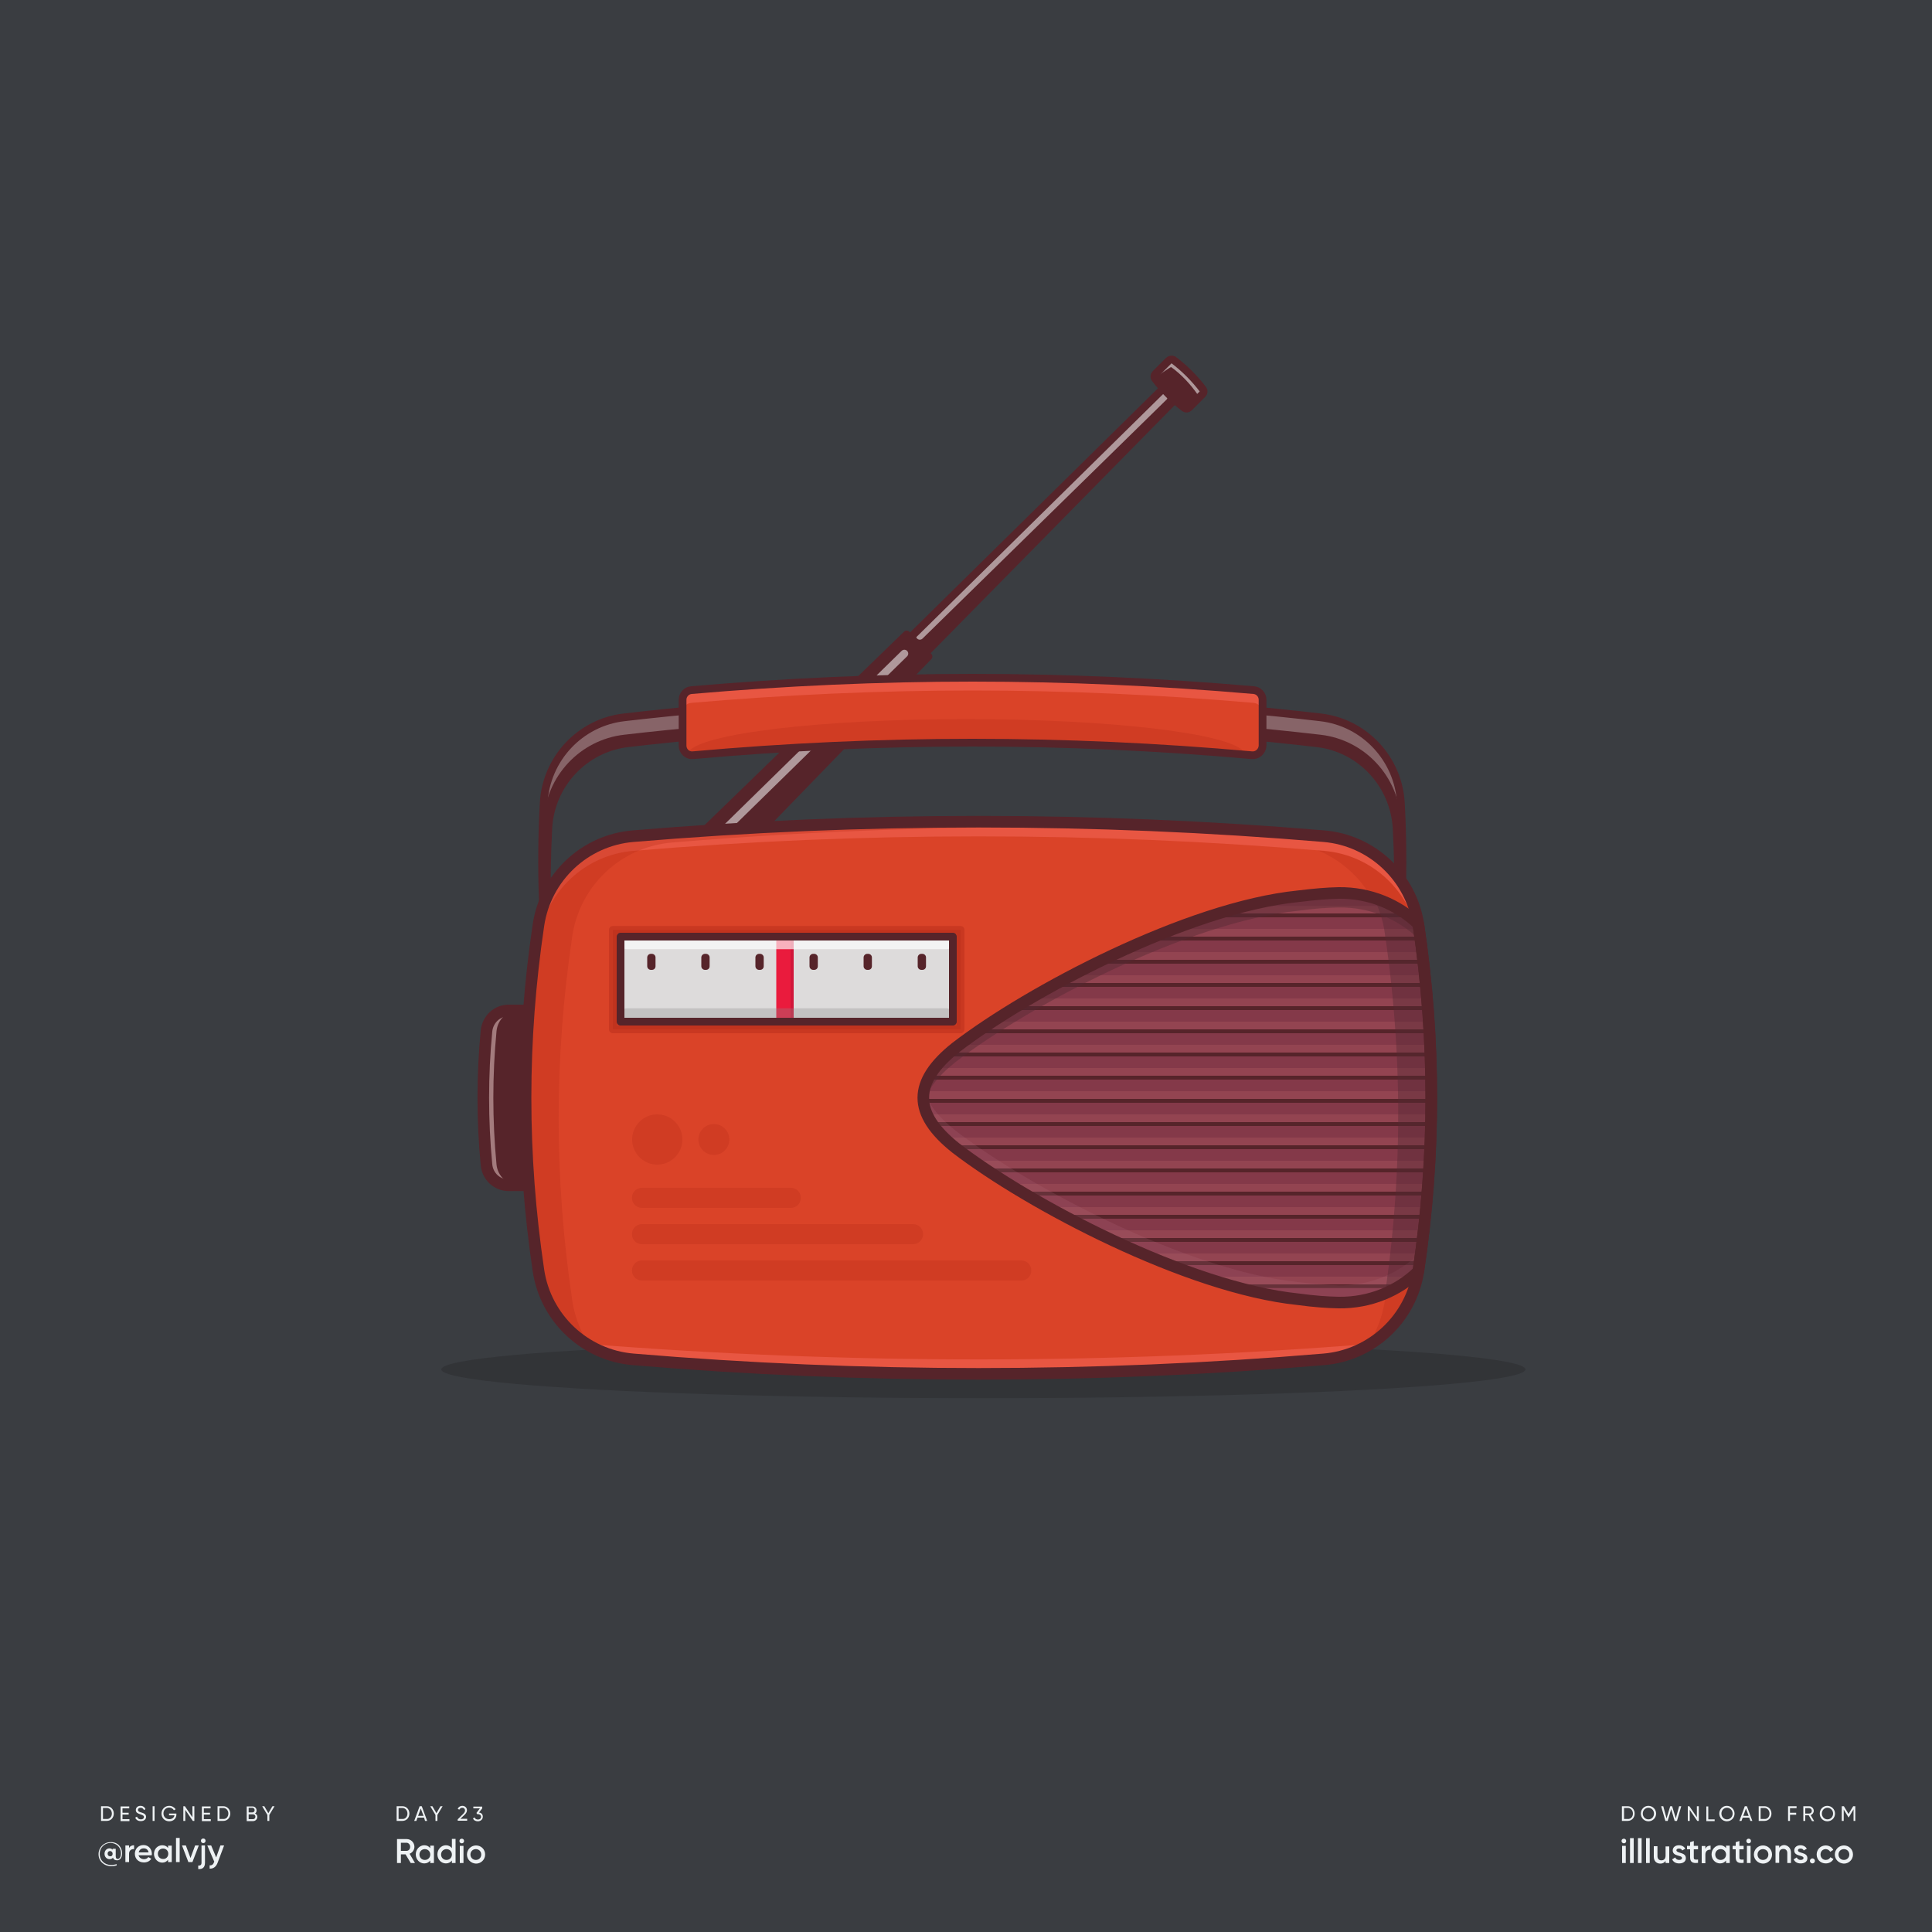 <svg version="1.1" id="Layer_1" xmlns="http://www.w3.org/2000/svg" x="0" y="0" viewBox="0 0 1000 1000" xml:space="preserve" enable-background="new 0 0 1000 1000"><style>.st1{fill:#eef2f4}.st3{fill:#56242a}.st4{fill:none;stroke:#56242a;stroke-width:4;stroke-linecap:round;stroke-linejoin:round;stroke-miterlimit:10}.st5{opacity:.53}.st5,.st7{fill:none;stroke:#fff;stroke-width:4;stroke-linecap:round;stroke-miterlimit:10}.st9{fill:#fff}.st11{fill:none;stroke:#56242a;stroke-width:6;stroke-linecap:round;stroke-linejoin:round;stroke-miterlimit:10}.st12{fill:#da4328}.st13{opacity:.34;fill:#bc2f1d}.st14{fill:#e85642}.st18,.st19{fill:none;stroke:#934451;stroke-width:4;stroke-linecap:round;stroke-linejoin:round;stroke-miterlimit:10}.st19{stroke:#56242a;stroke-width:2}</style><path id="XMLID_14_" fill="#3a3d41" d="M0 0h1000v1000H0z"/><path class="st1" d="M63.2 959.2c0 2.5-1.2 3.7-2.6 3.7-1.1 0-1.9-.5-2.1-1.4-.4.5-1 .8-1.8.8-1.5 0-2.6-1.2-2.6-2.8 0-1.6 1.1-2.8 2.6-2.8.7 0 1.2.3 1.6.7v-.5h1.6v3.9c0 .8.3 1.4 1 1.4.9 0 1.7-.9 1.7-3 0-3-2.3-5.3-5.4-5.3-3.1 0-5.6 2.4-5.6 5.7 0 3.3 2.5 5.7 5.9 5.7 1.1 0 2.1-.2 2.9-.4v.6c-.8.3-1.7.4-2.9.4-3.7 0-6.5-2.6-6.5-6.2 0-3.4 2.7-6.2 6.2-6.2 3.9-.2 6 2.9 6 5.7zm-4.9.3c0-.8-.6-1.4-1.3-1.4-.8 0-1.3.5-1.3 1.4 0 .8.6 1.3 1.3 1.3.8.1 1.3-.5 1.3-1.3zM69.4 955.1v2c-1.2-.1-2.6.5-2.6 2.4v4.3h-1.9v-8.6h1.9v1.4c.5-1.1 1.5-1.5 2.6-1.5zM74.6 962.3c1 0 1.8-.5 2.2-1.1l1.5.9c-.8 1.2-2.1 1.9-3.8 1.9-2.8 0-4.7-1.9-4.7-4.5 0-2.5 1.8-4.5 4.5-4.5 2.6 0 4.3 2.1 4.3 4.5 0 .3 0 .5-.1.8h-6.8c.4 1.3 1.5 2 2.9 2zm2.3-3.5c-.3-1.5-1.3-2.1-2.5-2.1-1.4 0-2.3.8-2.6 2.1h5.1zM88.9 955.2v8.6H87v-1.2c-.7.9-1.7 1.5-3 1.5-2.3 0-4.3-2-4.3-4.5 0-2.6 1.9-4.5 4.3-4.5 1.3 0 2.3.5 3 1.4v-1.2h1.9zm-1.8 4.3c0-1.6-1.2-2.7-2.7-2.7-1.5 0-2.7 1.1-2.7 2.7s1.2 2.7 2.7 2.7c1.5.1 2.7-1.1 2.7-2.7zM91.1 951.3H93v12.5h-1.9v-12.5zM102.9 955.2l-3.3 8.6h-2.1l-3.3-8.6h2l2.4 6.5 2.4-6.5h1.9zM104.2 955.2h1.9v8.9c0 2.4-1.2 3.5-3.5 3.3v-1.8c1.1.1 1.7-.3 1.7-1.5v-8.9zm-.2-2.4c0-.7.5-1.2 1.2-1.2s1.2.5 1.2 1.2c0 .6-.5 1.2-1.2 1.2s-1.2-.6-1.2-1.2zM116 955.2l-3.3 8.8c-.8 2.2-2.2 3.3-4.2 3.2v-1.7c1.2.1 1.9-.5 2.3-1.7l.1-.2-3.6-8.4h2l2.6 6.2 2.2-6.2h1.9zM211.9 938.7c0 2.1-1.5 3.8-3.6 3.8h-3v-7.6h3c2.1 0 3.6 1.7 3.6 3.8zm-1 0c0-1.6-1.1-2.9-2.6-2.9h-2v5.7h2c1.5.1 2.6-1.2 2.6-2.8zM219.5 940.8h-3.4l-.6 1.7h-1.1l2.8-7.6h1.1l2.8 7.6H220l-.5-1.7zm-.3-.9l-1.4-3.8-1.4 3.8h2.8zM226.4 939.4v3.1h-1v-3.1l-2.7-4.5h1.1l2.1 3.6 2.1-3.6h1.1l-2.7 4.5zM236.9 941.7l2.7-2.7c.6-.6 1.1-1.2 1.1-1.9 0-.9-.6-1.4-1.4-1.4-.7 0-1.2.3-1.6 1l-.8-.5c.5-1 1.4-1.5 2.4-1.5 1.2 0 2.4.8 2.4 2.3 0 .9-.6 1.8-1.4 2.5l-2 1.9h3.5v1h-4.9v-.7zM249.9 940.3c0 1.5-1.2 2.4-2.6 2.4-1.1 0-2.1-.5-2.5-1.5l.9-.5c.2.7.8 1.1 1.7 1.1.9 0 1.6-.5 1.6-1.4 0-.9-.7-1.4-1.6-1.4h-.4l-.4-.6 1.8-2.4H245v-.9h4.6v.9l-1.7 2.2c1.1 0 2 .8 2 2.1zM58.9 938.7c0 2.1-1.5 3.8-3.6 3.8h-3v-7.6h3c2.1 0 3.6 1.7 3.6 3.8zm-1 0c0-1.6-1.1-2.9-2.6-2.9h-2v5.7h2c1.5.1 2.6-1.2 2.6-2.8zM67 941.6v1h-4.6V935h4.5v1h-3.5v2.3h3.2v.9h-3.2v2.4H67zM70 940.8l.9-.5c.3.8.9 1.4 2 1.4s1.6-.5 1.6-1.2c0-.8-.7-1-1.8-1.4-1.2-.4-2.4-.8-2.4-2.2 0-1.4 1.1-2.2 2.4-2.2 1.3 0 2.2.7 2.6 1.7l-.8.5c-.3-.7-.8-1.2-1.7-1.2-.8 0-1.4.4-1.4 1.1 0 .7.5 1 1.6 1.3 1.3.4 2.6.8 2.6 2.3 0 1.3-1.1 2.2-2.6 2.2-1.5.1-2.6-.7-3-1.8zM80 934.9v7.6h-1v-7.6h1zM91.3 939.2c0 1.9-1.4 3.5-3.7 3.5-2.4 0-4-1.8-4-4s1.7-4 4-4c1.4 0 2.7.8 3.3 1.8l-.9.5c-.4-.8-1.4-1.4-2.4-1.4-1.8 0-3 1.3-3 3s1.2 3 3 3c1.6 0 2.5-.9 2.7-2h-2.8v-.9h3.8v.5zM100.6 934.9v7.6h-.8l-3.9-5.7v5.7h-1v-7.6h.8l3.9 5.7v-5.7h1zM109.1 941.6v1h-4.6V935h4.5v1h-3.5v2.3h3.2v.9h-3.2v2.4h3.6zM119.2 938.7c0 2.1-1.5 3.8-3.6 3.8h-3v-7.6h3c2 0 3.6 1.7 3.6 3.8zm-1 0c0-1.6-1.1-2.9-2.6-2.9h-2v5.7h2c1.5.1 2.6-1.2 2.6-2.8zM133.2 940.4c0 1.2-1 2.2-2.2 2.2h-3.3V935h3c1.2 0 2.1.9 2.1 2.1 0 .7-.3 1.2-.8 1.6.7.2 1.2.8 1.2 1.7zm-4.5-4.6v2.3h2c.6 0 1.1-.5 1.1-1.2 0-.6-.5-1.2-1.1-1.2h-2zm3.5 4.5c0-.7-.5-1.2-1.2-1.2h-2.3v2.5h2.3c.7 0 1.2-.6 1.2-1.3zM139.4 939.4v3.1h-1v-3.1l-2.7-4.5h1.1l2.1 3.6 2.1-3.6h1.1l-2.7 4.5zM209.9 959.8h-2.4v4.5h-2v-12.4h5c2.2 0 4 1.8 4 4 0 1.6-1 3-2.5 3.6l2.8 4.8h-2.2l-2.7-4.5zm-2.4-1.8h2.9c1.1 0 1.9-.9 1.9-2.1 0-1.2-.9-2.1-1.9-2.1h-2.9v4.2zM224.6 955.4v8.9h-1.9V963c-.7.9-1.7 1.5-3.1 1.5-2.4 0-4.4-2-4.4-4.7 0-2.6 2-4.7 4.4-4.7 1.4 0 2.4.6 3.1 1.5v-1.3h1.9zm-1.9 4.5c0-1.6-1.2-2.8-2.8-2.8-1.6 0-2.8 1.2-2.8 2.8 0 1.6 1.2 2.8 2.8 2.8 1.6 0 2.8-1.2 2.8-2.8zM235.8 951.9v12.4h-1.9V963c-.7.9-1.7 1.5-3.1 1.5-2.4 0-4.4-2-4.4-4.7 0-2.6 2-4.7 4.4-4.7 1.4 0 2.4.6 3.1 1.5v-4.8h1.9zm-1.9 8c0-1.6-1.2-2.8-2.8-2.8-1.6 0-2.8 1.2-2.8 2.8 0 1.6 1.2 2.8 2.8 2.8 1.6 0 2.8-1.2 2.8-2.8zM237.8 952.9c0-.7.5-1.2 1.2-1.2s1.2.5 1.2 1.2-.5 1.2-1.2 1.2-1.2-.5-1.2-1.2zm.2 2.5h1.9v8.9H238v-8.9zM241.7 959.9c0-2.6 2.1-4.7 4.7-4.7s4.7 2 4.7 4.7c0 2.6-2.1 4.7-4.7 4.7-2.6-.1-4.7-2.1-4.7-4.7zm7.4 0c0-1.6-1.2-2.8-2.8-2.8s-2.8 1.2-2.8 2.8c0 1.6 1.2 2.8 2.8 2.8s2.8-1.2 2.8-2.8zM846.1 938.7c0 2.1-1.5 3.8-3.6 3.8h-3v-7.6h3c2.1 0 3.6 1.7 3.6 3.8zm-.9 0c0-1.6-1.1-2.9-2.6-2.9h-2v5.7h2c1.5.1 2.6-1.2 2.6-2.8zM849.3 938.7c0-2.2 1.7-4 3.9-4s4 1.8 4 4-1.7 4-4 4c-2.2 0-3.9-1.8-3.9-4zm6.8 0c0-1.7-1.3-3-2.9-3-1.7 0-2.9 1.3-2.9 3s1.3 3 2.9 3c1.7 0 2.9-1.3 2.9-3zM859.8 934.9h1.1l1.7 6.3 1.9-6.3h1l1.9 6.3 1.7-6.3h1.1l-2.2 7.6h-1.2l-1.8-6.1-1.8 6.1H862l-2.2-7.6zM879.3 934.9v7.6h-.8l-3.9-5.7v5.7h-1v-7.6h.8l3.9 5.7v-5.7h1zM887.5 941.6v1h-4.3V935h1v6.7h3.3zM889.9 938.7c0-2.2 1.7-4 3.9-4s4 1.8 4 4-1.7 4-4 4c-2.2 0-3.9-1.8-3.9-4zm6.9 0c0-1.7-1.3-3-2.9-3-1.7 0-2.9 1.3-2.9 3s1.3 3 2.9 3c1.6 0 2.9-1.3 2.9-3zM905.4 940.8H902l-.6 1.7h-1.1l2.8-7.6h1.1l2.8 7.6h-1l-.6-1.7zm-.3-.9l-1.4-3.8-1.4 3.8h2.8zM916.9 938.7c0 2.1-1.5 3.8-3.6 3.8h-3v-7.6h3c2.1 0 3.6 1.7 3.6 3.8zm-1 0c0-1.6-1.1-2.9-2.6-2.9h-2v5.7h2c1.6.1 2.6-1.2 2.6-2.8zM926.5 935.8v2.5h3.2v1h-3.2v3.2h-1v-7.6h4.4v1h-3.4zM936.2 939.6h-1.8v2.9h-1v-7.6h3c1.3 0 2.4 1.1 2.4 2.4 0 1-.7 1.9-1.6 2.2l1.8 3.1h-1.1l-1.7-3zm-1.8-.9h2c.8 0 1.4-.6 1.4-1.4 0-.8-.6-1.4-1.4-1.4h-2v2.8zM941.9 938.7c0-2.2 1.7-4 3.9-4s4 1.8 4 4-1.7 4-4 4c-2.2 0-3.9-1.8-3.9-4zm6.9 0c0-1.7-1.3-3-2.9-3-1.7 0-2.9 1.3-2.9 3s1.3 3 2.9 3c1.6 0 2.9-1.3 2.9-3zM960.4 942.5h-1v-6l-2.5 4.2h-.1l-2.5-4.1v5.9h-1v-7.6h1.1l2.4 4 2.4-4h1.1v7.6z"/><g><path class="st1" d="M839.3 952.9c0-.7.5-1.2 1.2-1.2s1.2.5 1.2 1.2-.5 1.2-1.2 1.2c-.6 0-1.2-.5-1.2-1.2zm.3 2.5h1.9v8.9h-1.9v-8.9zM843.7 951.4h1.9v12.9h-1.9v-12.9zM847.8 951.4h1.9v12.9h-1.9v-12.9zM852 951.4h1.9v12.9H852v-12.9zM864 955.4v8.9h-1.9v-1.1c-.6.9-1.5 1.4-2.7 1.4-2 0-3.4-1.3-3.4-3.6v-5.4h1.9v5.2c0 1.3.8 2.1 2 2.1 1.3 0 2.2-.7 2.2-2.5v-4.7h1.9zM872.6 961.8c0 1.8-1.5 2.7-3.5 2.7-1.8 0-3-.8-3.6-2.1l1.6-1c.3.8 1 1.3 2 1.3.8 0 1.5-.3 1.5-1 0-1.6-4.8-.7-4.8-3.9 0-1.7 1.4-2.7 3.2-2.7 1.5 0 2.7.7 3.3 1.8l-1.6.9c-.3-.7-.9-1-1.7-1-.7 0-1.3.3-1.3.9.2 1.8 4.9.8 4.9 4.1zM876.7 957.3v4.2c0 1.1.7 1.1 2.2 1v1.7c-2.9.4-4.1-.5-4.1-2.8v-4.2h-1.6v-1.8h1.6v-1.9l1.9-.6v2.5h2.2v1.8h-2.2zM885.4 955.3v2.1c-1.3-.1-2.7.5-2.7 2.5v4.5h-1.9v-8.9h1.9v1.5c.5-1.3 1.5-1.7 2.7-1.7zM895.3 955.4v8.9h-1.9V963c-.7.9-1.7 1.5-3.1 1.5-2.4 0-4.4-2-4.4-4.7 0-2.6 2-4.7 4.4-4.7 1.4 0 2.4.6 3.1 1.5v-1.3h1.9zm-1.9 4.5c0-1.6-1.2-2.8-2.8-2.8-1.6 0-2.8 1.2-2.8 2.8 0 1.6 1.2 2.8 2.8 2.8 1.6 0 2.8-1.2 2.8-2.8zM900.3 957.3v4.2c0 1.1.7 1.1 2.2 1v1.7c-2.9.4-4.1-.5-4.1-2.8v-4.2h-1.6v-1.8h1.6v-1.9l1.9-.6v2.5h2.2v1.8h-2.2zM903.9 952.9c0-.7.5-1.2 1.2-1.2s1.2.5 1.2 1.2-.5 1.2-1.2 1.2c-.6 0-1.2-.5-1.2-1.2zm.3 2.5h1.9v8.9h-1.9v-8.9zM907.8 959.9c0-2.6 2.1-4.7 4.7-4.7s4.7 2 4.7 4.7c0 2.6-2.1 4.7-4.7 4.7-2.6-.1-4.7-2.1-4.7-4.7zm7.5 0c0-1.6-1.2-2.8-2.8-2.8-1.6 0-2.8 1.2-2.8 2.8 0 1.6 1.2 2.8 2.8 2.8 1.6 0 2.8-1.2 2.8-2.8zM927 958.9v5.4h-1.9v-5.2c0-1.3-.8-2.1-2-2.1-1.3 0-2.2.7-2.2 2.5v4.7H919v-8.9h1.9v1.1c.6-.9 1.5-1.4 2.7-1.4 1.9.2 3.4 1.6 3.4 3.9zM935.5 961.8c0 1.8-1.5 2.7-3.5 2.7-1.8 0-3-.8-3.6-2.1l1.6-1c.3.8 1 1.3 2 1.3.8 0 1.5-.3 1.5-1 0-1.6-4.8-.7-4.8-3.9 0-1.7 1.4-2.7 3.2-2.7 1.5 0 2.7.7 3.3 1.8l-1.6.9c-.3-.7-.9-1-1.7-1-.7 0-1.3.3-1.3.9.1 1.8 4.9.8 4.9 4.1zM936.8 963.2c0-.7.6-1.3 1.3-1.3.7 0 1.3.6 1.3 1.3 0 .7-.6 1.3-1.3 1.3-.7 0-1.3-.6-1.3-1.3zM940.3 959.9c0-2.6 2-4.7 4.7-4.7 1.7 0 3.2.9 3.9 2.3l-1.6 1c-.4-.8-1.3-1.4-2.3-1.4-1.6 0-2.7 1.2-2.7 2.8 0 1.6 1.2 2.8 2.7 2.8 1.1 0 1.9-.5 2.4-1.4l1.6.9c-.7 1.4-2.2 2.3-4 2.3-2.7 0-4.7-2-4.7-4.6zM949.7 959.9c0-2.6 2.1-4.7 4.7-4.7s4.7 2 4.7 4.7c0 2.6-2.1 4.7-4.7 4.7-2.6-.1-4.7-2.1-4.7-4.7zm7.5 0c0-1.6-1.2-2.8-2.8-2.8s-2.8 1.2-2.8 2.8c0 1.6 1.2 2.8 2.8 2.8s2.8-1.2 2.8-2.8z"/></g><ellipse id="XMLID_5_" cx="509" cy="708.8" rx="280.6" ry="14.9" opacity=".67" fill="#2f3133"/><g id="XMLID_110_"><path id="XMLID_100_" class="st3" d="M352.1 472.3L336.7 457l132.6-128.6 11.3 11.4z"/><path id="XMLID_13_" class="st4" d="M352.1 472.3L336.7 457l132.6-128.6 11.3 11.4z"/><path id="XMLID_101_" class="st3" d="M478.9 338.1l-7.9-7.9 131.6-129.6 5.8 5.9z"/><path id="XMLID_106_" class="st5" d="M602.4 205.4L476.1 329.1"/><path id="XMLID_109_" class="st5" d="M468.1 338.3L341.8 462"/><path id="XMLID_15_" class="st4" d="M478.9 338.1l-7.9-7.9 131.6-129.6 5.8 5.9z"/><g id="XMLID_108_"><path id="XMLID_102_" class="st3" d="M605 186.6l-7 7c-.6.6-.7 1.6-.2 2.3 4.4 5.8 9.5 10.9 15.3 15.3.7.5 1.7.4 2.3-.2l7.1-7.1c.6-.6.7-1.6.2-2.3-4.4-5.8-9.5-10.9-15.3-15.3-.8-.4-1.8-.3-2.4.3z"/><path id="XMLID_111_" d="M621.9 202.5c-4-5.8-8.9-10.8-14.7-14.7-.7-.5-1.8-.2-2.6.6l-1.9 1.9c.8-.8-4.9 4-4.2 4.5.3.2 7.4-5 7.7-4.8 5.4 3.9 10.1 9 13.9 14.5.5.7.2 1.8-.6 2.6l1.9-1.9c.8-.9 1-2 .5-2.7z" opacity=".53" fill="#fff"/><path id="XMLID_16_" class="st4" d="M605 186.6l-7 7c-.6.6-.7 1.6-.2 2.3 4.4 5.8 9.5 10.9 15.3 15.3.7.5 1.7.4 2.3-.2l7.1-7.1c.6-.6.7-1.6.2-2.3-4.4-5.8-9.5-10.9-15.3-15.3-.8-.4-1.8-.3-2.4.3z"/></g></g><path id="XMLID_4_" class="st3" d="M725.1 415.8c-1.2-23.1-18.9-41.9-41.6-44.5-119.8-13.9-240.8-13.9-360.5 0-22.7 2.6-40.4 21.4-41.6 44.5-1.8 33-.6 65.6 3.5 99.2.3 0 .7.1 1 .1-2.9-29.1-3.6-57.5-2.1-86.3 1.2-22.9 18.7-41.5 41.2-44.1 118.5-13.8 238.2-13.8 356.7 0 22.5 2.6 39.9 21.2 41.2 44.1 1.5 28.8.8 57.2-2.1 86.3.3 0 .7-.1 1-.1 3.9-33.6 5.1-66.2 3.3-99.2z"/><g id="XMLID_124_" opacity=".29"><path id="XMLID_127_" class="st9" d="M281.4 424.8c1.2-23.1 18.9-41.9 41.6-44.5 119.8-13.9 240.8-13.9 360.5 0 22.7 2.6 40.4 21.4 41.6 44.5.4 8.2.7 16.3.8 24.4.1-11.5-.2-22.9-.8-34.4-1.2-23.1-18.9-41.9-41.6-44.5-119.8-13.9-240.8-13.9-360.5 0-22.7 2.6-40.4 21.4-41.6 44.5-.6 11.5-.9 22.9-.8 34.4.1-8.1.4-16.2.8-24.4z"/><path id="XMLID_128_" class="st9" d="M284.9 514c.3 0 .6.1.9.1-1.8-17.4-2.7-34.5-2.9-51.7-.1 17.2.6 34.3 2 51.6z"/><path id="XMLID_129_" class="st9" d="M723.5 462.5c-.2 17.1-1.1 34.3-2.9 51.7.3 0 .6-.1.9-.1 1.6-17.4 2.2-34.5 2-51.6z"/></g><path id="XMLID_121_" class="st4" d="M725.1 415.8c-1.2-23.1-18.9-41.9-41.6-44.5-119.8-13.9-240.8-13.9-360.5 0-22.7 2.6-40.4 21.4-41.6 44.5-1.8 33-.6 65.6 3.5 99.2.3 0 .7.1 1 .1-2.9-29.1-3.6-57.5-2.1-86.3 1.2-22.9 18.7-41.5 41.2-44.1 118.5-13.8 238.2-13.8 356.7 0 22.5 2.6 39.9 21.2 41.2 44.1 1.5 28.8.8 57.2-2.1 86.3.3 0 .7-.1 1-.1 3.9-33.6 5.1-66.2 3.3-99.2z"/><path id="XMLID_21_" class="st3" d="M285 613.5h-21.7c-6 0-11-4.6-11.5-10.7-2.2-23-2.2-46.1 0-69.1.6-6.1 5.5-10.7 11.5-10.7H285c6 0 11 4.6 11.5 10.7 2.2 23 2.2 46.1 0 69.1-.5 6-5.5 10.7-11.5 10.7z"/><path id="XMLID_103_" d="M257 602.8c-2.2-23-2.2-46.1 0-69.1.6-6.1 5.5-10.7 11.5-10.7h-5.2c-6 0-11 4.6-11.5 10.7-2.2 23-2.2 46.1 0 69.1.6 6.1 5.5 10.7 11.5 10.7h5.2c-5.9 0-10.9-4.7-11.5-10.7z" opacity=".47" fill="#f9dedc"/><path id="XMLID_11_" class="st11" d="M285 613.5h-21.7c-6 0-11-4.6-11.5-10.7-2.2-23-2.2-46.1 0-69.1.6-6.1 5.5-10.7 11.5-10.7H285c6 0 11 4.6 11.5 10.7 2.2 23 2.2 46.1 0 69.1-.5 6-5.5 10.7-11.5 10.7z"/><path id="XMLID_18_" class="st12" d="M685.2 703.6c-119 10-238.5 10-357.5 0-25-2.1-45.3-21.2-49-46-8.9-59.9-8.9-118.9 0-178.8 3.7-24.8 23.9-43.9 49-46 119-10 238.5-10 357.5 0 25 2.1 45.3 21.2 49 46 8.9 59.9 8.9 118.9 0 178.8-3.7 24.9-24 43.9-49 46z"/><path id="XMLID_24_" class="st13" d="M734.2 480.8c-3.7-24.8-23.9-43.9-49-46-84.1-7.1-168.5-9.1-252.7-6.2 77.6-1.5 155.3 1 232.7 7.5 26.4 2.2 47.7 22.3 51.6 48.5 9.4 63.2 9.4 125.4 0 188.5-1.5 10.1-5.6 19.3-11.6 26.9 15.3-7.8 26.4-22.6 29-40.3 8.8-60 8.8-119 0-178.9z"/><path id="XMLID_104_" class="st14" d="M278.8 486.4c3.7-24.8 23.9-43.9 49-46 119-10 238.5-10 357.5 0 25 2.1 45.3 21.2 49 46 4.2 28.5 6.4 56.8 6.6 85.1.2-31.2-2-62.3-6.6-93.7-3.7-24.8-23.9-43.9-49-46-119-10-238.5-10-357.5 0-25 2.1-45.3 21.2-49 46-4.6 31.4-6.8 62.6-6.6 93.7.2-28.3 2.4-56.6 6.6-85.1z"/><path id="XMLID_26_" class="st13" d="M296.2 673.1c-9.4-63.2-9.4-125.4 0-188.5 3.9-26.2 25.2-46.3 51.6-48.5 77.4-6.5 155.1-9 232.7-7.5-84.3-2.9-168.7-.9-252.7 6.2-25 2.1-45.3 21.2-49 46-8.9 59.9-8.9 118.9 0 178.8 2.6 17.8 13.7 32.5 29 40.3-6-7.5-10.1-16.7-11.6-26.8z"/><path id="XMLID_27_" class="st14" d="M303.7 695.6c7.1 4.4 15.3 7.3 24.1 8 119 10 238.5 10 357.5 0 8.8-.7 17-3.6 24.1-8-135.1 10.7-270.7 10.7-405.7 0z"/><path id="XMLID_19_" d="M734.2 478.8c0-.2-.1-.3-.1-.5-10.5-10.1-25.1-16.3-41.1-16.1-6.1.1-12.9.7-21 1.7-57.3 5.8-139.3 49.1-177.3 78.3-22.4 17.8-22.4 34.2 0 52 38 29.2 120 72.4 177.3 78.3 8.1 1.1 14.9 1.6 21 1.7 16.1.2 30.7-6 41.1-16.1 0-.2.1-.3.1-.5 8.8-59.9 8.8-118.9 0-178.8z" fill="#843949"/><defs><filter id="Adobe_OpacityMaskFilter" filterUnits="userSpaceOnUse" x="475.8" y="468.8" width="276.1" height="198"><feColorMatrix values="-1 0 0 0 1 0 -1 0 0 1 0 0 -1 0 1 0 0 0 1 0" color-interpolation-filters="sRGB" result="source"/></filter></defs><mask maskUnits="userSpaceOnUse" x="475.8" y="468.8" width="276.1" height="198" id="XMLID_2_"><g id="XMLID_20_" filter="url(#Adobe_OpacityMaskFilter)"><path id="XMLID_23_" d="M734.2 478.8c0-.2-.1-.3-.1-.5-10.5-10.1-25.1-16.3-41.1-16.1-6.1.1-12.9.7-21 1.7-57.3 5.8-139.3 49.1-177.3 78.3-22.4 17.8-22.4 34.2 0 52 38 29.2 120 72.4 177.3 78.3 8.1 1.1 14.9 1.6 21 1.7 16.1.2 30.7-6 41.1-16.1 0-.2.1-.3.1-.5 8.8-59.9 8.8-118.9 0-178.8z"/></g></mask><g id="XMLID_22_" mask="url(#XMLID_2_)"><g id="XMLID_96_"><path id="XMLID_99_" class="st18" d="M477.8 662.8h272"/><path id="XMLID_98_" class="st19" d="M477.8 665.8h272"/></g><g id="XMLID_92_"><path id="XMLID_95_" class="st18" d="M477.8 650.8h272"/><path id="XMLID_94_" class="st19" d="M477.8 653.8h272"/></g><g id="XMLID_88_"><path id="XMLID_91_" class="st18" d="M477.8 638.8h272"/><path id="XMLID_90_" class="st19" d="M477.8 641.8h272"/></g><g id="XMLID_84_"><path id="XMLID_87_" class="st18" d="M477.8 626.8h272"/><path id="XMLID_86_" class="st19" d="M477.8 629.8h272"/></g><g id="XMLID_80_"><path id="XMLID_83_" class="st18" d="M477.8 614.8h272"/><path id="XMLID_82_" class="st19" d="M477.8 617.8h272"/></g><g id="XMLID_76_"><path id="XMLID_79_" class="st18" d="M477.8 602.8h272"/><path id="XMLID_78_" class="st19" d="M477.8 605.8h272"/></g><g id="XMLID_72_"><path id="XMLID_75_" class="st18" d="M477.8 590.8h272"/><path id="XMLID_74_" class="st19" d="M477.8 593.8h272"/></g><g id="XMLID_68_"><path id="XMLID_71_" class="st18" d="M477.8 578.8h272"/><path id="XMLID_70_" class="st19" d="M477.8 581.8h272"/></g><g id="XMLID_64_"><path id="XMLID_67_" class="st18" d="M477.8 566.8h272"/><path id="XMLID_66_" class="st19" d="M477.8 569.8h272"/></g><g id="XMLID_60_"><path id="XMLID_63_" class="st18" d="M477.8 554.8h272"/><path id="XMLID_62_" class="st19" d="M477.8 557.8h272"/></g><g id="XMLID_55_"><path id="XMLID_59_" class="st18" d="M477.8 542.8h272"/><path id="XMLID_58_" class="st19" d="M477.8 545.8h272"/></g><g id="XMLID_51_"><path id="XMLID_54_" class="st18" d="M477.8 530.8h272"/><path id="XMLID_53_" class="st19" d="M477.8 533.8h272"/></g><g id="XMLID_47_"><path id="XMLID_50_" class="st18" d="M477.8 518.8h272"/><path id="XMLID_49_" class="st19" d="M477.8 521.8h272"/></g><g id="XMLID_43_"><path id="XMLID_46_" class="st18" d="M477.8 506.8h272"/><path id="XMLID_45_" class="st19" d="M477.8 509.8h272"/></g><g id="XMLID_39_"><path id="XMLID_42_" class="st18" d="M477.8 494.8h272"/><path id="XMLID_41_" class="st19" d="M477.8 497.8h272"/></g><g id="XMLID_35_"><path id="XMLID_38_" class="st18" d="M477.8 482.8h272"/><path id="XMLID_37_" class="st19" d="M477.8 485.8h272"/></g><g id="XMLID_31_"><path id="XMLID_34_" class="st18" d="M477.8 470.8h272"/><path id="XMLID_33_" class="st19" d="M477.8 473.8h272"/></g></g><path id="XMLID_36_" d="M494.6 549.7c38-29.2 120-72.4 177.3-78.3 8.1-1.1 14.9-1.6 21-1.7 16.1-.2 30.7 6 41.1 16.1 0 .2.1.3.1.5 4.2 28.7 6.4 57.2 6.6 85.7.2-31-2-61.9-6.6-93.2 0-.2-.1-.3-.1-.5-10.5-10.1-25.1-16.3-41.1-16.1-6.1.1-12.9.7-21 1.7-57.3 5.8-139.3 49.1-177.3 78.3-12.9 10.2-18.3 19.9-16.5 29.7 1.4-7.2 6.9-14.6 16.5-22.2z" opacity=".44" fill="#542934"/><path id="XMLID_32_" d="M734.2 648.7c0 .2-.1.3-.1.5-10.5 10.1-25.1 16.3-41.1 16.1-6.1-.1-12.9-.7-21-1.7-57.3-5.8-139.3-49.1-177.3-78.3-9.3-7.3-14.7-14.4-16.3-21.5-2.3 10.1 3.1 20 16.3 30.5 38 29.2 120 72.4 177.3 78.3 8.1 1.1 14.9 1.6 21 1.7 16.1.2 30.7-6 41.1-16.1 0-.2.1-.3.1-.5 4.7-31.5 6.8-62.7 6.6-93.9-.2 28.2-2.4 56.4-6.6 84.9z" opacity=".17" fill="#ba7483"/><path id="XMLID_28_" d="M734.2 478.8c0-.2-.1-.3-.1-.5a58.32 58.32 0 00-23.1-13.5c2.8 5.5 4.8 11.4 5.7 17.8 9.3 62.6 9.3 124.3.2 186.9 6.4-2.8 12.2-6.6 17.1-11.3 0-.2.1-.4.1-.5 8.9-60 8.9-119 .1-178.9z" opacity=".4" fill="#542934"/><path id="XMLID_12_" class="st11" d="M734.2 478.8c0-.2-.1-.3-.1-.5-10.5-10.1-25.1-16.3-41.1-16.1-6.1.1-12.9.7-21 1.7-57.3 5.8-139.3 49.1-177.3 78.3-22.4 17.8-22.4 34.2 0 52 38 29.2 120 72.4 177.3 78.3 8.1 1.1 14.9 1.6 21 1.7 16.1.2 30.7-6 41.1-16.1 0-.2.1-.3.1-.5 8.8-59.9 8.8-118.9 0-178.8z"/><path id="XMLID_93_" opacity=".54" fill="#bc2f1d" stroke="#bc2f1d" stroke-width="4" stroke-linecap="round" stroke-linejoin="round" stroke-miterlimit="10" d="M317.2 481.3h180v51.5h-180z"/><path id="XMLID_9_" class="st11" d="M685.2 703.6c-119 10-238.5 10-357.5 0-25-2.1-45.3-21.2-49-46-8.9-59.9-8.9-118.9 0-178.8 3.7-24.8 23.9-43.9 49-46 119-10 238.5-10 357.5 0 25 2.1 45.3 21.2 49 46 8.9 59.9 8.9 118.9 0 178.8-3.7 24.9-24 43.9-49 46z"/><path id="XMLID_25_" fill="#dddbdb" d="M321.2 484.8h172v44h-172z"/><path id="XMLID_30_" fill="#ea1b3d" d="M401.8 486.4h9v42.4h-9z"/><path id="XMLID_69_" fill="#d11539" d="M409.2 486.4h1.6v42.4h-1.6z"/><path id="XMLID_89_" d="M489.9 491.3H324.4c-1.8 0-3.2-1.5-3.2-3.2 0-1.8 1.5-3.2 3.2-3.2h165.5c1.8 0 3.2 1.5 3.2 3.2.1 1.8-1.4 3.2-3.2 3.2z" opacity=".66" fill="#fff"/><path id="XMLID_97_" d="M489.9 529.1H324.4c-1.8 0-3.2-1.5-3.2-3.2v-.8c0-1.8 1.5-3.2 3.2-3.2h165.5c1.8 0 3.2 1.5 3.2 3.2v.8c.1 1.7-1.4 3.2-3.2 3.2z" opacity=".32" fill="#898989"/><path id="XMLID_10_" class="st4" d="M321.2 484.8h172v44h-172z"/><g id="XMLID_29_"><g id="XMLID_81_"><path id="XMLID_85_" class="st3" d="M477.4 502h-.5c-1 0-1.9-.8-1.9-1.9v-4.5c0-1 .8-1.9 1.9-1.9h.5c1 0 1.9.8 1.9 1.9v4.5c0 1.1-.8 1.9-1.9 1.9z"/></g><g id="XMLID_73_"><path id="XMLID_77_" class="st3" d="M449.4 502h-.5c-1 0-1.9-.8-1.9-1.9v-4.5c0-1 .8-1.9 1.9-1.9h.5c1 0 1.9.8 1.9 1.9v4.5c0 1.1-.8 1.9-1.9 1.9z"/></g><g id="XMLID_61_"><path id="XMLID_65_" class="st3" d="M421.4 502h-.5c-1 0-1.9-.8-1.9-1.9v-4.5c0-1 .8-1.9 1.9-1.9h.5c1 0 1.9.8 1.9 1.9v4.5c0 1.1-.8 1.9-1.9 1.9z"/></g><g id="XMLID_56_"><path id="XMLID_57_" class="st3" d="M393.4 502h-.5c-1 0-1.9-.8-1.9-1.9v-4.5c0-1 .8-1.9 1.9-1.9h.5c1 0 1.9.8 1.9 1.9v4.5c0 1.1-.8 1.9-1.9 1.9z"/></g><g id="XMLID_48_"><path id="XMLID_52_" class="st3" d="M365.4 502h-.5c-1 0-1.9-.8-1.9-1.9v-4.5c0-1 .8-1.9 1.9-1.9h.5c1 0 1.9.8 1.9 1.9v4.5c0 1.1-.8 1.9-1.9 1.9z"/></g><g id="XMLID_40_"><path id="XMLID_44_" class="st3" d="M337.4 502h-.5c-1 0-1.9-.8-1.9-1.9v-4.5c0-1 .8-1.9 1.9-1.9h.5c1 0 1.9.8 1.9 1.9v4.5c0 1.1-.8 1.9-1.9 1.9z"/></g></g><path id="XMLID_112_" class="st13" d="M409.3 625.2h-77c-2.9 0-5.2-2.3-5.2-5.2 0-2.9 2.3-5.2 5.2-5.2h77c2.9 0 5.2 2.3 5.2 5.2 0 2.9-2.3 5.2-5.2 5.2z"/><path id="XMLID_114_" class="st13" d="M472.6 644H332.3c-2.9 0-5.2-2.3-5.2-5.2 0-2.9 2.3-5.2 5.2-5.2h140.3c2.9 0 5.2 2.3 5.2 5.2 0 2.9-2.4 5.2-5.2 5.2z"/><path id="XMLID_115_" class="st13" d="M528.7 662.8H332.3c-2.9 0-5.2-2.3-5.2-5.2 0-2.9 2.3-5.2 5.2-5.2h196.3c2.9 0 5.2 2.3 5.2 5.2 0 2.9-2.3 5.2-5.1 5.2z"/><circle id="XMLID_113_" class="st13" cx="340.2" cy="589.8" r="13"/><circle id="XMLID_117_" class="st13" cx="369.5" cy="589.8" r="8"/><path id="XMLID_116_" class="st12" d="M647.9 390.9c-48.1-4.3-96.7-6.5-144.6-6.5-47.9 0-96.6 2.2-144.6 6.5-2.9.3-5.4-2-5.4-5v-23.7c0-2.6 2-4.8 4.6-5 48.4-4.2 97.3-6.4 145.5-6.4s97.1 2.2 145.5 6.4c2.6.2 4.6 2.4 4.6 5v23.7c-.1 3-2.7 5.3-5.6 5z"/><path id="XMLID_126_" class="st14" d="M648.8 357.2c-48.4-4.2-97.3-6.4-145.5-6.4s-97.1 2.2-145.5 6.4c-2.6.2-4.6 2.4-4.6 5v6.6c0-2.6 2-4.8 4.6-5 48.4-4.2 97.3-6.4 145.5-6.4s97.1 2.2 145.5 6.4c2.6.2 4.6 2.4 4.6 5v-6.6c0-2.6-2-4.7-4.6-5z"/><path id="XMLID_6_" class="st13" d="M503.9 384.4c46.3 0 93.1 1.5 139.7 4.4-8-9.3-69.2-16.6-143.5-16.6-75.6 0-137.7 7.5-143.9 17.1 49.1-3.2 98.7-4.9 147.7-4.9z"/><path id="XMLID_119_" class="st4" d="M647.9 390.9c-48.1-4.3-96.7-6.5-144.6-6.5-47.9 0-96.6 2.2-144.6 6.5-2.9.3-5.4-2-5.4-5v-23.7c0-2.6 2-4.8 4.6-5 48.4-4.2 97.3-6.4 145.5-6.4s97.1 2.2 145.5 6.4c2.6.2 4.6 2.4 4.6 5v23.7c-.1 3-2.7 5.3-5.6 5z"/></svg>